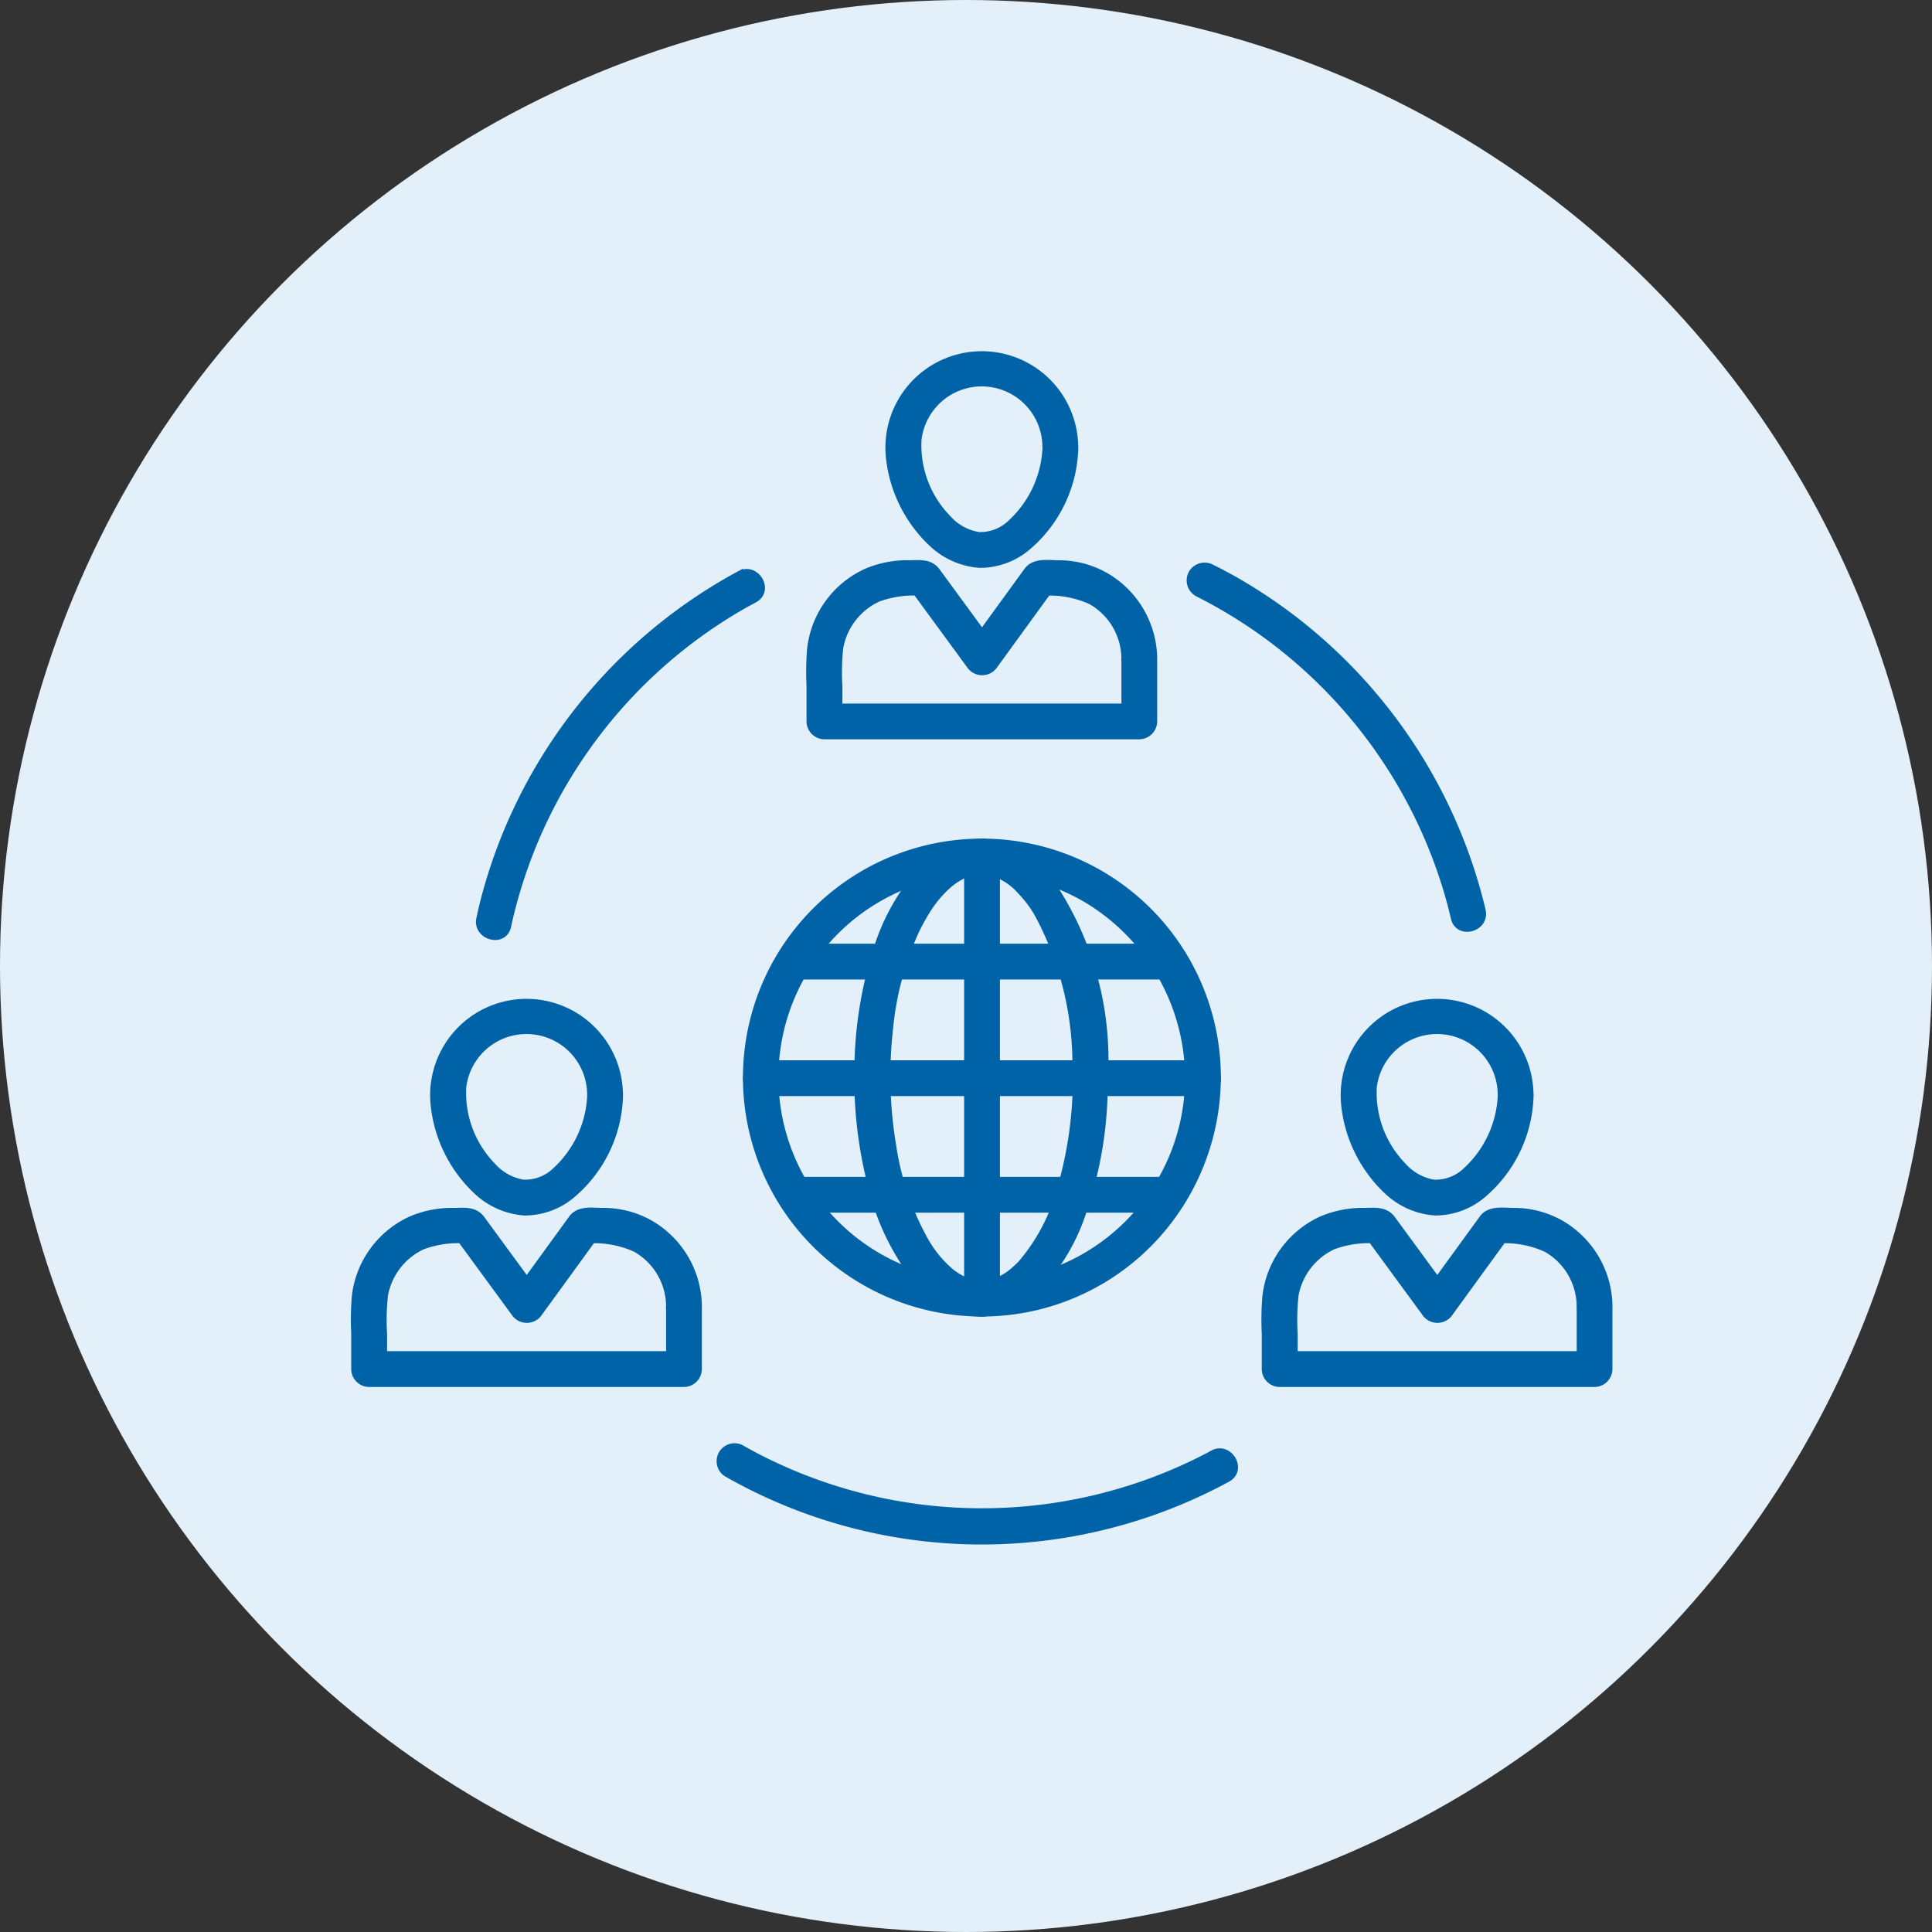 <svg xmlns="http://www.w3.org/2000/svg" width="60" height="60"><rect width="100%" height="100%" fill="#333333" stroke="none"/><g data-name="Group 142078" transform="translate(-563 -4886)"><circle data-name="Ellipse 279" cx="30" cy="30" r="30" transform="translate(563 4886)" fill="#e3f0f9"/><g fill="#0063a8" stroke="#0063a8" stroke-width=".2"><path data-name="Path 41615" d="M581.337 4920.003a3.366 3.366 0 0 1-1.088 2.353 1.359 1.359 0 0 1-1 .379 1.63 1.63 0 0 1-.954-.532 3.245 3.245 0 0 1-.915-2.441 1.984 1.984 0 0 1 3.954.242.456.456 0 0 0 .912 0 2.894 2.894 0 1 0-5.772.314 4.286 4.286 0 0 0 1.337 2.683 2.408 2.408 0 0 0 1.489.648 2.3 2.3 0 0 0 1.549-.612 4.173 4.173 0 0 0 1.4-3.033.456.456 0 0 0-.912 0Z"/><path data-name="Path 41616" d="M583.787 4926.567v1.951l.456-.456h-9.778l.456.456v-1.1a7.122 7.122 0 0 1 .029-1.2 2.091 2.091 0 0 1 1.17-1.512 3.182 3.182 0 0 1 1.434-.182l-.394-.226 1.807 2.466a.464.464 0 0 0 .788 0l1.792-2.466-.394.226a3.094 3.094 0 0 1 1.586.261 2.063 2.063 0 0 1 1.047 1.787.456.456 0 0 0 .912 0 3.01 3.01 0 0 0-1.5-2.575 2.95 2.95 0 0 0-1.465-.385c-.336 0-.753-.08-.976.227l-1.78 2.45-.011.016h.788l-1.79-2.444c-.224-.306-.545-.249-.88-.249a3.241 3.241 0 0 0-1.321.259 3 3 0 0 0-1.738 2.4 8.9 8.9 0 0 0-.018 1.147v1.1a.46.46 0 0 0 .456.456h9.778a.46.46 0 0 0 .456-.456v-1.951a.457.457 0 0 0-.913 0Z"/><path data-name="Path 41617" d="M609.615 4920.003a3.366 3.366 0 0 1-1.088 2.353 1.359 1.359 0 0 1-1 .379 1.63 1.63 0 0 1-.954-.532 3.245 3.245 0 0 1-.915-2.441 1.984 1.984 0 0 1 3.954.242.456.456 0 0 0 .912 0 2.894 2.894 0 1 0-5.772.314 4.287 4.287 0 0 0 1.337 2.683 2.408 2.408 0 0 0 1.489.648 2.3 2.3 0 0 0 1.549-.612 4.173 4.173 0 0 0 1.4-3.033.456.456 0 0 0-.912 0Z"/><path data-name="Path 41618" d="M612.066 4926.567v1.951l.456-.456h-9.778l.456.456v-1.1a7.131 7.131 0 0 1 .029-1.2 2.091 2.091 0 0 1 1.17-1.512 3.182 3.182 0 0 1 1.434-.182l-.394-.226 1.807 2.466a.464.464 0 0 0 .788 0l1.792-2.466-.394.226a3.094 3.094 0 0 1 1.586.261 2.063 2.063 0 0 1 1.047 1.787.456.456 0 0 0 .912 0 3.009 3.009 0 0 0-1.5-2.575 2.95 2.95 0 0 0-1.465-.385c-.336 0-.753-.08-.976.227l-1.78 2.45-.012.016h.788l-1.79-2.444c-.224-.306-.545-.249-.88-.249a3.24 3.24 0 0 0-1.321.259 3 3 0 0 0-1.738 2.4 8.889 8.889 0 0 0-.018 1.147v1.1a.46.46 0 0 0 .456.456h9.778a.46.46 0 0 0 .456-.456v-1.951a.456.456 0 0 0-.912 0Z"/><path data-name="Path 41619" d="M595.476 4899.891a3.366 3.366 0 0 1-1.088 2.352 1.359 1.359 0 0 1-1 .379 1.63 1.63 0 0 1-.954-.532 3.243 3.243 0 0 1-.915-2.441 1.984 1.984 0 0 1 3.954.242.456.456 0 0 0 .912 0 2.894 2.894 0 1 0-5.772.314 4.286 4.286 0 0 0 1.337 2.683 2.408 2.408 0 0 0 1.489.648 2.3 2.3 0 0 0 1.549-.612 4.172 4.172 0 0 0 1.4-3.033.456.456 0 0 0-.912 0Z"/><path data-name="Path 41620" d="M597.927 4906.454v1.951l.456-.456h-9.778l.456.456v-1.1a7.118 7.118 0 0 1 .029-1.2 2.091 2.091 0 0 1 1.17-1.512 3.182 3.182 0 0 1 1.434-.182l-.394-.226 1.807 2.466a.464.464 0 0 0 .788 0l1.792-2.466-.394.226a3.093 3.093 0 0 1 1.586.261 2.062 2.062 0 0 1 1.047 1.787.456.456 0 0 0 .912 0 3.009 3.009 0 0 0-1.5-2.575 2.95 2.95 0 0 0-1.465-.385c-.336 0-.753-.08-.976.226l-1.78 2.45-.011.016h.788l-1.79-2.444c-.224-.306-.545-.249-.88-.249a3.241 3.241 0 0 0-1.321.259 3 3 0 0 0-1.738 2.4 8.9 8.9 0 0 0-.018 1.147v1.1a.461.461 0 0 0 .456.456h9.778a.461.461 0 0 0 .456-.456v-1.951a.457.457 0 0 0-.913 0Z"/><path data-name="Path 41621" d="M578.773 4914.764a15.21 15.21 0 0 1 7.373-9.992c.094-.053.189-.1.284-.155.518-.278.058-1.066-.46-.788a16.123 16.123 0 0 0-7.906 9.983 14.14 14.14 0 0 0-.17.711c-.124.573.756.817.88.242Z"/><path data-name="Path 41622" d="M600.661 4931.142a15.18 15.18 0 0 1-14.321.008 14.492 14.492 0 0 1-.321-.179.457.457 0 0 0-.46.788 15.983 15.983 0 0 0 14.706.6c.29-.134.575-.28.856-.432.518-.28.057-1.068-.46-.788Z"/><path data-name="Path 41623" d="M600.176 4904.42a15.219 15.219 0 0 1 7.853 9.577c.046.17.088.342.129.514.134.573 1.014.33.88-.243a16.116 16.116 0 0 0-7.6-10.208 14.58 14.58 0 0 0-.8-.428.464.464 0 0 0-.624.164.459.459 0 0 0 .164.624Z"/><path data-name="Path 41624" d="M599.903 4919.462a6.414 6.414 0 1 1-3.175-5.536 6.489 6.489 0 0 1 3.175 5.536.456.456 0 0 0 .912 0 7.321 7.321 0 1 0-5.832 7.171 7.3 7.3 0 0 0 4.144-2.5 7.387 7.387 0 0 0 1.688-4.674.457.457 0 0 0-.913 0Z"/><path data-name="Path 41625" d="M596.418 4919.429a12.222 12.222 0 0 1-.489 3.491 5.919 5.919 0 0 1-1.232 2.336 4.074 4.074 0 0 1-.3.273c.07-.057-.039.028-.044.032a2.315 2.315 0 0 1-.209.132c-.035.02-.071.038-.107.056l-.072.033q.073-.031 0 0a1.812 1.812 0 0 1-.222.066 1.476 1.476 0 0 1-.112.022c.113-.02-.011 0-.03 0a1.662 1.662 0 0 1-.229 0c-.019 0-.144-.018-.03 0-.05-.007-.1-.019-.15-.031a1.84 1.84 0 0 1-.75-.422 3.549 3.549 0 0 1-.718-.909 8.582 8.582 0 0 1-.988-2.9 13.08 13.08 0 0 1-.1-3.676 9.447 9.447 0 0 1 .821-3.047 6.19 6.19 0 0 1 .317-.577 3.849 3.849 0 0 1 .342-.475 3.438 3.438 0 0 1 .387-.386s.117-.091.043-.035l.1-.073a2.288 2.288 0 0 1 .246-.143l.072-.034c-.094.044.022-.008.036-.013a1.884 1.884 0 0 1 .184-.056c.028-.007.219-.038.1-.024a1.7 1.7 0 0 1 .191-.011 1.782 1.782 0 0 1 .191.011c-.115-.011.075.017.1.024a1.828 1.828 0 0 1 .184.056l.073.028c-.1-.039.023.013.035.019a1.9 1.9 0 0 1 .62.464 3.584 3.584 0 0 1 .555.738 9.87 9.87 0 0 1 1.166 5.038.456.456 0 0 0 .912 0 9.842 9.842 0 0 0-1.8-6.212 2.8 2.8 0 0 0-1.964-1.077 2.636 2.636 0 0 0-1.992.935 6.632 6.632 0 0 0-1.364 2.516 12.457 12.457 0 0 0-.556 3.529 13.352 13.352 0 0 0 .41 3.662 7.609 7.609 0 0 0 1.222 2.7 3 3 0 0 0 1.975 1.288 2.505 2.505 0 0 0 2.016-.8 6.266 6.266 0 0 0 1.412-2.44 12.242 12.242 0 0 0 .626-3.484c.01-.2.013-.41.013-.614a.456.456 0 0 0-.912 0Z"/><path data-name="Path 41626" d="M593.042 4912.601v13.734a.456.456 0 0 0 .912 0v-13.734a.456.456 0 0 0-.912 0Z"/><path data-name="Path 41627" d="M586.629 4919.94h13.734a.456.456 0 0 0 0-.912h-13.734a.456.456 0 0 0 0 .912Z"/><path data-name="Path 41628" d="M587.803 4923.561h11.391a.456.456 0 0 0 0-.912h-11.391a.456.456 0 0 0 0 .912Z"/><path data-name="Path 41629" d="M587.803 4916.319h11.391a.456.456 0 0 0 0-.912h-11.391a.456.456 0 0 0 0 .912Z"/></g></g></svg>